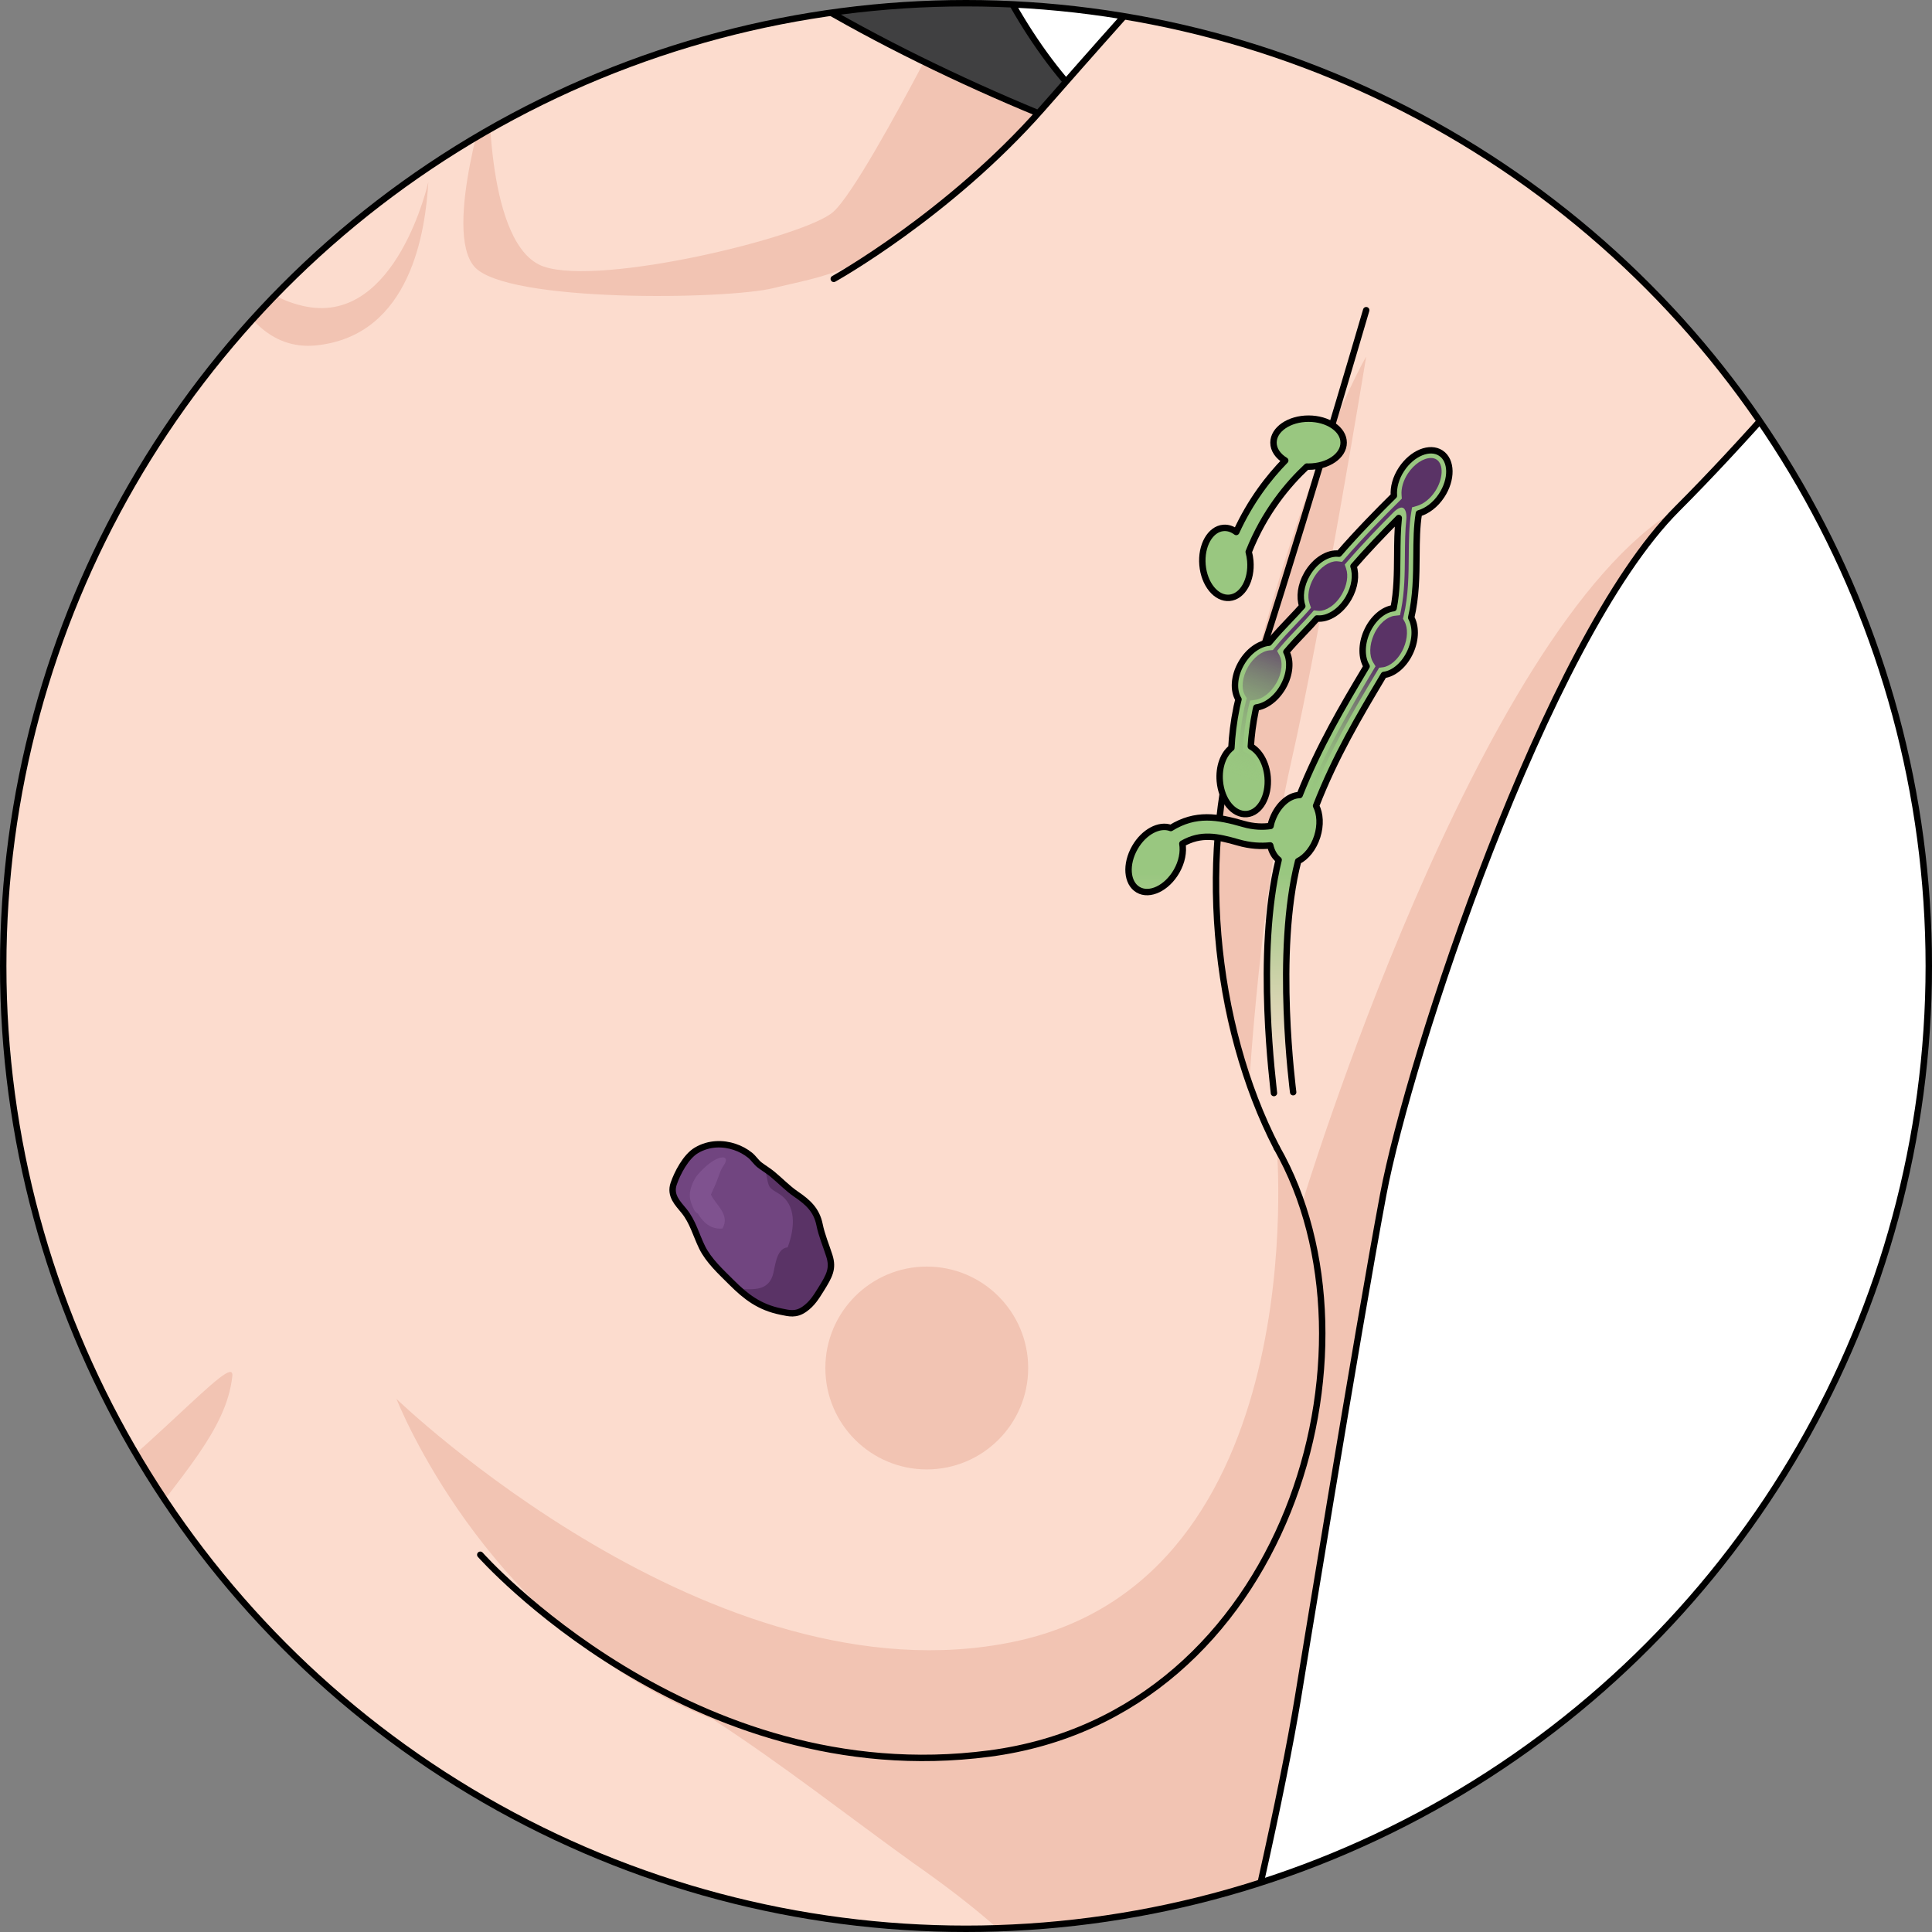 <?xml version="1.0" encoding="utf-8"?>
<!-- Created by: Science Figures, www.sciencefigures.org, Generator: Science Figures Editor -->
<svg version="1.1" id="Camada_1" xmlns="http://www.w3.org/2000/svg" xmlns:xlink="http://www.w3.org/1999/xlink" 
	 width="800px" height="800px" viewBox="0 0 301 301" enable-background="new 0 0 301 301" xml:space="preserve">
<rect x="0" y="0" width="301" height="301" fill="#808080" stroke="none"/>
<g>
	<g>
		<defs>
			<circle id="SVGID_1_" cx="150.5" cy="150.5" r="150"/>
		</defs>
		<clipPath id="SVGID_2_">
			<use xlink:href="#SVGID_1_"  overflow="visible"/>
		</clipPath>
		<g clip-path="url(#SVGID_2_)">
			<circle fill="#FFFFFF" cx="150.5" cy="150.5" r="150"/>
			<g>
				<g>
					<path fill="#404041" d="M140.225-51.972c-6.552-33.17,12.608-85.486,12.143-98.57c-0.466-13.077,5.143-18.22,0-45.78
						c-5.134-27.563-9.346-41.572-34.566-71.474c-24.974-29.595-69.139-31.268-70.032-31.301l0,0H47.75h-0.024l0,0
						c-0.892,0.032-45.058,1.706-70.035,31.301c-25.223,29.901-29.426,43.91-34.571,71.474c-5.135,27.561,0.474,32.703,0,45.78
						c-0.463,13.084,18.688,65.4,12.153,98.57c-6.537,33.17-17.446,63.069-39.09,76.146H47.726h0.043h131.545
						C157.663,11.097,146.762-18.802,140.225-51.972z"/>
					<path fill="none" stroke="#000000" stroke-linecap="round" stroke-linejoin="round" stroke-miterlimit="10" d="M140.225-51.972
						c-6.552-33.17,12.608-85.486,12.143-98.57c-0.466-13.077,5.143-18.22,0-45.78c-5.134-27.563-9.346-41.572-34.566-71.474
						c-24.974-29.595-69.139-31.268-70.032-31.301l0,0H47.75h-0.024l0,0c-0.892,0.032-45.058,1.706-70.035,31.301
						c-25.223,29.901-29.426,43.91-34.571,71.474c-5.135,27.561,0.474,32.703,0,45.78c-0.463,13.084,18.688,65.4,12.153,98.57
						c-6.537,33.17-17.446,63.069-39.09,76.146H47.726h0.043h131.545C157.663,11.097,146.762-18.802,140.225-51.972z"/>
					<path fill="#FCDCCE" d="M161.755,17.644c-24.35-10.046-51.734-25.147-59.689-37.071c-6.719-10.088-2.1-37.44,1.611-54.195
						c7.424-10.13,13.104-24.011,15.492-42.967c0,0,6.123,2.877,13.021-6.348c6.889-9.225,10.977-15.346,11.992-31.172
						c1.015-15.818-2.555-19.137-8.425-19.137c-5.87,0-7.4,10.213-16.079-1.268c-8.672-11.482-42.357-43.896-38.02-69.68
						C9.952-229.892-3.579-186.511-21.944-170.427c-10.838,9.477-12.407-2.818-18.28-2.818c-5.87,0-9.443,3.318-8.427,19.137
						c1.018,15.826,5.105,21.947,11.993,31.172c6.897,9.225,13.021,6.348,13.021,6.348c2.39,18.912,8.031,32.764,15.432,42.886
						c3.719,16.742,8.36,44.172,1.628,54.276c-9.972,14.945-50.451,34.882-77.24,43.601c-26.785,8.715-56.061,6.849-72.881,28.031
						c-16.816,21.179-19.307,42.349-21.17,67.898c-1.876,25.537-17.439,111.486-24.92,140.142
						c-7.473,28.654-1.859,52.484-11.823,64.936c-9.964,12.457-24.729,59.743-27.73,116.587
						c-2.992,56.85-11.278,103.306-13.26,112.855c-1.981,9.545-8.775,22.138-25.873,31.558c-17.087,9.422-20.13,7.17-30.299,19.65
						c-10.152,12.483-20.917,13.493-30.185,17.778c-9.266,4.293-20.56,7.888-9.289,13.481c11.274,5.591,19.285,3.464,25.391-1.205
						c6.109-4.68,16.713-6.261,22.275-8.354c5.572-2.075,14.787,0.378,12.552,15.049c-2.238,14.671-0.69,22.834-5.287,33.228
						c-4.591,10.398-22.436,49.394-26.212,55.899c-3.791,6.516,3.902,12.442,10.002,7.766c6.114-4.687,24.938-44.557,29.566-52.511
						c4.633-7.951,16.827-8.119,14.098,2.397c-2.717,10.508-8.195,61.544-9.695,67.442c-1.497,5.905,13.841,15.315,16.084,0.639
						c2.237-14.672,6.82-57.507,7.75-63.258c0.925-5.753,11.308-12.783,12.113,4.139c0.799,16.931,2.23,47.77,2.44,53.222
						c0.217,5.447,12.876,7,13.046-1.618c0.166-8.616-0.35-56.832-0.415-61.713c-0.073-4.875,4.101-14.546,10.864-2.877
						c6.762,11.681,16.616,39.677,19.696,44.371c3.078,4.695,12.384,2.846,7.345-9.283c-5.049-12.131-13.344-41.158-15.005-47.447
						c-1.673-6.299-2.493-14.032-0.604-23.104c1.88-9.064,4.916-39.247,4.377-57.47c-0.527-18.222,7.373-36.815,13.712-59.112
						c6.343-22.293,31.283-90.029,44.982-131.146c13.696-41.104,7.523-60.023,18.103-90.551
						c10.599-30.518,11.602-62.562,14.09-89.345c0,0,4.984,67.268,16.823,102.774c11.83,35.507,16.819,68.517,13.078,78.478
						c-3.74,9.966-39.246,79.108-49.213,133.296c-9.964,54.189-23.042,92.185-24.919,139.525
						c-1.864,47.34,6.24,128.31,16.823,181.872c10.586,53.571,9.971,73.501,7.474,92.196c-2.493,18.678-1.869,56.678-3.118,72.247
						c-1.24,15.578-11.83,49.215-14.939,85.958c-3.116,36.747-12.464,82.221-1.249,151.36
						c11.207,69.136,21.177,123.323,15.573,160.073c-5.609,36.754-4.983,47.962-5.609,59.175
						c-0.625,11.214-4.982,26.161-10.582,36.126c-5.614,9.97-7.944,11.685-17.756,15.883c-9.808,4.207-10.276,8.882-8.876,15.883
						c1.401,7.011,10.274,6.538,10.274,6.538s6.081,4.685,17.29,1.401c0,0,9.338,5.605,16.819,0c0,0,15.419,7.007,22.418-1.861
						c0,0,23.36,16.35,35.503-0.936c12.147-17.285,10.748-19.623,7.008-29.9c-3.733-10.277-5.608-17.284-1.868-32.23
						c3.741-14.947,7.478-23.822,3.27-38.312c-4.198-14.482-7.939-29.887,4.208-75.677c12.146-45.777,42.507-151.821,42.04-212.087
						c-0.462-60.26-7.007-89.69,2.34-118.189c9.34-28.501,14.017-56.526,14.017-79.884c0-23.363,10.275-92.496,12.145-120.525
						c1.871-28.033,24.285-98.104,23.822-130.334c-0.473-32.233-4.206-42.038-1.405-49.519c2.799-7.458,12.114-7.473,16.338-7.473
						c4.211,0,13.528,0.015,16.332,7.473c2.794,7.481-0.944,17.286-1.409,49.519C62.21,747.33,84.636,817.401,86.501,845.434
						c1.867,28.029,12.144,97.162,12.144,120.525c0,23.357,4.673,51.383,14.019,79.884c9.341,28.499,2.796,57.929,2.332,118.189
						c-0.465,60.266,29.9,166.309,42.042,212.087c12.152,45.79,8.411,61.194,4.205,75.677c-4.205,14.49-0.465,23.365,3.269,38.312
						c3.74,14.946,1.875,21.953-1.865,32.23c-3.736,10.277-5.136,12.615,7.006,29.9c12.145,17.285,35.502,0.936,35.502,0.936
						c7.012,8.868,22.42,1.861,22.42,1.861c7.482,5.605,16.82,0,16.82,0c11.208,3.283,17.286-1.401,17.286-1.401
						s8.876,0.473,10.277-6.538c1.399-7.001,0.929-11.676-8.876-15.883c-9.81-4.198-12.142-5.913-17.751-15.883
						c-5.606-9.965-9.964-24.912-10.589-36.126c-0.623-11.213,0-22.421-5.605-59.175c-5.605-36.75,4.365-90.938,15.57-160.073
						c11.214-69.14,1.867-114.613-1.241-151.36c-3.116-36.743-13.704-70.38-14.946-85.958c-1.248-15.569-0.626-53.569-3.123-72.247
						c-2.492-18.695-3.109-38.625,7.481-92.196c10.581-53.562,18.684-134.532,16.819-181.872
						c-1.877-47.34-14.955-85.336-24.918-139.525c-9.965-54.188-45.465-123.33-49.205-133.296
						c-3.741-9.962,3.353-42.338,13.078-78.478c5.301-19.698,11.234-46.301,13.579-60.602c0,0,9.29-57.069,13.272-78.304
						c3.982-21.235,25.217-86.267,45.788-106.839c20.571-20.571,46.353-53.619,46.353-53.619l-87.592-67.378
						C201.471-27.783,177.093,0.38,162.416,16.9C161.755,17.644,161.755,17.644,161.755,17.644z"/>
					<path fill="#F2C4B3" d="M143.955,9.622c-4.292,8.147-11.232,20.827-14.156,23.407c-4.38,3.865-36.068,11.593-45.085,8.502
						s-8.502-27.566-8.502-27.566s-7.214,21.898-2.319,27.566s39.417,5.153,46.631,3.349c7.214-1.803,15.409-2.447,28.32-14.842
						c12.911-12.395,12.911-12.395,12.911-12.395C155.892,15.226,149.855,12.512,143.955,9.622z"/>
					<path fill="#F2C4B3" d="M194.632,168.796c0,0-10.942-18.355-1.027-57.997c9.915-39.642,19.244-55.235,19.244-55.235
						s-6.906,42.142-11.7,63.213S194.632,168.796,194.632,168.796z"/>
					<g>
						<path fill="#F2C4B3" d="M71.906-98.218c-4.099-1.086-6.67-5.437-13.11-7.651c-7.401-2.558-11.026,0-11.026,0
							s-3.629-2.558-11.031,0c-6.443,2.215-9.012,6.565-13.109,7.651c4.658-0.599,16.684-2.036,24.141-2.036
							C55.222-100.254,67.249-98.817,71.906-98.218z"/>
					</g>
					<g>
						<path fill="#F2C4B3" d="M52.384-139.183c0,0,8.109,10.083-4.615,10.083c-12.722,0-4.611-10.083-4.611-10.083
							c-9.396,0.942-11.23,12.092-11.23,12.092c8.508-3.621,9.691-0.303,11.615,2.396c1.934,2.695,4.227,1.758,4.227,1.758
							s2.299,0.938,4.222-1.758c1.931-2.699,3.108-6.018,11.612-2.396C63.603-127.091,61.773-138.241,52.384-139.183z"/>
						<path fill="#F2C4B3" d="M47.808-120.595c0,0-5.115,4.906-3.648,8.179c1.463,3.269,3.648,3.612,3.648,3.612
							s2.176-0.344,3.645-3.612C52.912-115.689,47.808-120.595,47.808-120.595z"/>
						<path fill="#F2C4B3" d="M86.582-186.481c-8.658-0.873-18.592-0.906-26.342,3.601c-4.946,2.88-11.099,10.623-7.177,16.434
							c3.822,5.665,14.533,4.68,20.401,4.148c4.774-0.436,9.421-1.717,14.184-2.193c9.616-0.963,26.067-6.184,29.866,5.936
							c1.604,5.138,1.647,10.912,0.646,16.157c-0.611,3.168-1.641,6.249-3.064,9.142c-0.743,1.499-5.688,7.102-5.55,8.245
							c0,0,5.39,45.332-23.355,62.431c-22.597,13.443-28.907,5.518-38.451,5.518c-9.536,0-15.854,7.926-38.442-5.518
							c-28.752-17.099-23.354-62.431-23.354-62.431c-7.738-8.758-11.294-21.339-8.168-32.749c0.859-3.141,2.486-7.795,5.624-9.441
							c5.337-2.806,14.774,1.344,20.343,2.266c4.829,0.799,10.072,1.704,14.903,1.91c6.995,0.298,16.521,2.296,21.869-3.592
							c5.403-5.958,0.55-12.88-5.29-16.268c-7.522-4.367-17.858-4.795-26.328-3.595c-8.437-16.835,31.194-43.593,56.826-53.771
							c-57.906,17.078-70.763,55.016-87.668,69.825c-10.838,9.477-12.407-2.818-18.28-2.818c-5.87,0-9.443,3.318-8.427,19.137
							c1.018,15.826,5.105,21.947,11.993,31.172c6.897,9.225,13.021,6.348,13.021,6.348c2.374,18.875,8.031,32.69,15.432,42.886
							C9.111-46.601,47.741-47.689,47.741-47.689s38.629,1.088,55.952-26.015c0.082-0.123,0.182-0.242,0.264-0.375
							c7.273-10.085,12.86-23.802,15.213-42.511c0,0,6.123,2.877,13.021-6.348c6.889-9.225,10.977-15.346,11.992-31.172
							c1.015-15.818-2.555-19.137-8.425-19.137c-5.87,0-7.4,10.213-16.079-1.268c-8.672-11.482-42.357-43.896-38.02-69.68
							C71.906-218.854,116.148-183.497,86.582-186.481z"/>
					</g>
					<g>
						<path fill="#FFFFFF" d="M2.465-163.673c0,0,5.294-9.185,15.101-9.185c9.811,0,11.99,5.452,14.32,9.649
							C31.886-163.208,20.891-159.795,2.465-163.673z"/>
						<path fill="none" stroke="#000000" stroke-linecap="round" stroke-linejoin="round" stroke-miterlimit="10" d="M2.465-163.673
							c0,0,5.294-9.185,15.101-9.185c9.811,0,11.99,5.452,14.32,9.649"/>
						<path d="M23.628-167.55c0,2.91-2.365,5.279-5.28,5.279c-2.925,0-5.285-2.369-5.285-5.279c0-2.927,2.36-5.293,5.285-5.293
							C21.263-172.843,23.628-170.477,23.628-167.55z"/>
						<path fill="none" stroke="#000000" stroke-linecap="round" stroke-linejoin="round" stroke-miterlimit="10" d="
							M29.597-185.703c0,0-17.104-7.6-34.59,6.459"/>
						<path fill="#FFFFFF" d="M93.075-163.673c0,0-5.295-9.185-15.106-9.185c-9.812,0-11.999,5.452-14.33,9.649
							C63.638-163.208,75.6-160.159,93.075-163.673z"/>
						<path fill="none" stroke="#000000" stroke-linecap="round" stroke-linejoin="round" stroke-miterlimit="10" d="
							M93.075-163.673c0,0-5.295-9.185-15.106-9.185c-9.812,0-11.999,5.452-14.33,9.649"/>
						<path d="M71.906-167.55c0,2.91,2.365,5.279,5.279,5.279c2.926,0,5.285-2.369,5.285-5.279c0-2.927-2.359-5.293-5.285-5.293
							C74.271-172.843,71.906-170.477,71.906-167.55z"/>
						<path fill="none" stroke="#000000" stroke-linecap="round" stroke-linejoin="round" stroke-miterlimit="10" d="
							M65.935-185.703c0,0,17.103-7.6,34.583,6.459"/>
					</g>
					<g>
						<path fill="#FFFFFF" d="M116.214-141.014c-0.219,0-0.441-0.013-0.669-0.057c-2.017-0.364-3.36-2.305-2.992-4.321
							c1.532-8.424-1.748-13.445-1.886-13.662c-1.136-1.689-0.706-3.994,0.979-5.15c1.67-1.143,3.968-0.754,5.136,0.916
							c0.209,0.309,5.199,7.607,3.085,19.225C119.546-142.271,117.978-141.014,116.214-141.014z"/>
						<path fill="#FFFFFF" d="M52.373-132.336c-2.056,0-3.718-1.656-3.718-3.717v-2.172c0-2.048,1.662-3.718,3.718-3.718
							c2.057,0,3.721,1.67,3.721,3.718v2.172C56.094-133.993,54.43-132.336,52.373-132.336z"/>
						<path fill="#FFFFFF" d="M38.896,46.931c-0.791,0-1.597-0.253-2.272-0.777c-7.786-6.011-10.53-17.728-10.646-18.229
							c-0.458-1.992,0.79-3.988,2.796-4.443c2.002-0.475,3.985,0.786,4.452,2.779c0.022,0.098,2.286,9.639,7.944,14.01
							c1.629,1.258,1.924,3.592,0.667,5.215C41.112,46.428,40.009,46.931,38.896,46.931z"/>
						<path fill="#FFFFFF" d="M179.421,485.872c-1.813,0-3.406-1.33-3.675-3.182c-0.058-0.375-5.62-37.917-14.626-59.529
							c-9.639-23.136-4.154-48.576-3.924-49.652c0.444-2.003,2.428-3.268,4.439-2.826c2.004,0.445,3.27,2.436,2.825,4.441
							c-0.052,0.238-5.194,24.266,3.521,45.173c9.368,22.483,14.891,59.743,15.115,61.319c0.306,2.037-1.103,3.922-3.141,4.219
							C179.779,485.858,179.597,485.872,179.421,485.872z"/>
						<path fill="#FFFFFF" d="M210.108,969.282c-0.154,0-0.312-0.008-0.466-0.029c-2.039-0.257-3.486-2.113-3.23-4.148
							c2.645-21.142-1.679-35.479-1.725-35.624c-0.603-1.954,0.495-4.039,2.457-4.647c1.946-0.611,4.037,0.477,4.649,2.44
							c0.197,0.633,4.858,15.906,1.997,38.754C213.557,967.907,211.953,969.282,210.108,969.282z"/>
						<path fill="#FFFFFF" d="M55.781-59.823c-2.055,0-3.719-1.659-3.719-3.717v-3.72c0-2.057,1.664-3.72,3.719-3.72
							c2.057,0,3.72,1.663,3.72,3.72v3.72C59.5-61.482,57.837-59.823,55.781-59.823z"/>
					</g>
					<g>
						<path fill="#F2C4B3" d="M53.29,450.865c0,3.302-2.679,5.987-5.984,5.987c-3.311,0-5.989-2.686-5.989-5.987
							c0-3.308,2.679-5.987,5.989-5.987C50.612,444.878,53.29,447.557,53.29,450.865z"/>
						<path fill="#F2C4B3" d="M-103.707,163.387c-5.573,40.274-1.861,102.34,44.607,108.418
							c46.467,6.095,79.311-30.974,79.311-30.974c8.082-11.074,15.054-18.048,15.985-26.412
							c0.928-8.368-52.52,64.725-105.514,40.904C-111.749,236.256-103.707,163.387-103.707,163.387z"/>
						<path fill="#F2C4B3" d="M-56.398,213.131c0,8.726,7.08,15.799,15.802,15.799c8.723,0,15.797-7.073,15.797-15.799
							c0-8.725-7.074-15.802-15.797-15.802C-49.318,197.33-56.398,204.407-56.398,213.131z"/>
						<path fill="#F2C4B3" d="M128.588,213.131c0,8.726,7.08,15.799,15.802,15.799c8.723,0,15.797-7.073,15.797-15.799
							c0-8.725-7.074-15.802-15.797-15.802C135.668,197.33,128.588,204.407,128.588,213.131z"/>
						<path fill="#F2C4B3" d="M83.643-57.769c-12.558,8.76-36.365,8.694-36.365,8.694c-40.763,0-55.945-26.023-55.945-26.023
							l-0.466-0.021c0.308,0.44,0.6,0.915,0.908,1.345c3.727,16.727,8.396,44.225,1.65,54.349
							C-16.545-4.482-57.028,15.455-83.817,24.17c-2.952,0.967-5.944,1.778-8.938,2.525C-55.555,22.841-23.994,1.16-9.124-8.955
							C6.962-19.91,12.099-30.405,24.83-23.481c12.731,6.93,16.529-9.823,29.041-12.958c12.509-3.118,17.199-10.722,33.127-23.332
							L83.643-57.769z"/>
						<path fill="#F2C4B3" d="M98.903-43.042c0.716-10.498,2.874-22.006,4.807-30.669c0.321-0.436,0.624-0.929,0.938-1.387h-1.418
							c0,0-5.622,7.157-9.818,20.241c-4.207,13.087-16.93,65.554-10.501,51.93c5.584-11.847,13.624-20.771,14.967-34.404
							C98.046-39.08,98.406-41.015,98.903-43.042z"/>
						<g>
							<path fill="#F2C4B3" d="M28.759,25.659c2.905,4.694,5.81,29.716,20.553,28.148c14.742-1.567,16.972-17.874,17.422-25.463
								c0,0-4.914,22.118-18.989,19.43C33.674,45.098,28.759,25.659,28.759,25.659z"/>
							<path fill="#F2C4B3" d="M17.179,39.769c10.271-2.643-1.342-28.4-1.342-28.4c5.141,20.104,3.659,27.108-14.742,25.235
								c-14.788-1.5-61.931-9.239-90.307-10.822c-11.954,3.289-24.192,4.979-35.436,7.914c31.283-3.223,54.203-2.023,80.852,0.246
								C-14.759,36.407,6.906,42.417,17.179,39.769z"/>
						</g>
						<path fill="#F2C4B3" d="M228.519,1022.638c-1.248-15.569-0.626-53.569-3.123-72.247c-2.492-18.695-3.11-38.625,7.481-92.196
							c10.581-53.562,18.684-134.532,16.82-181.872c-1.877-47.34-14.955-85.336-24.918-139.525
							c-9.965-54.187-45.465-123.33-49.205-133.296c-3.741-9.962,1.246-42.972,13.078-78.479
							c5.301-19.698,11.235-46.301,13.58-60.602c0,0,9.29-57.069,13.272-78.304c3.981-21.235,25.216-86.267,45.788-106.839
							c-31.303,18.659-58.464,108.316-58.464,108.316l-0.054,0.369c-2.052-5.646-3.859-9.146-3.859-9.146
							s5.879,67.211-41.001,76.969c-46.882,9.763-96.152-37.846-96.152-37.846c2.687,6.526,17.338,37.566,49.311,49.94
							c10.633,6.879,21.266,15.223,31.04,22.249v0.005c38.661,26.907,31.624,40.523,26.8,85.735
							c-4.818,45.214,10.598,45.214,20.247,103.612c9.642,58.398-5.708,69.59-49.632,100.767
							c-43.892,31.168-55.437,43.441-91.824,43.454c-36.389-0.013-47.933-12.286-91.828-43.454
							c-43.924-31.177-59.276-42.368-49.633-100.767c9.643-58.398,25.064-58.398,20.249-103.612
							c-4.824-45.212-11.865-58.828,26.798-85.735v-0.005c14.775-10.621,31.517-24.277,47.247-31.285
							c0,0-92.262,32.02-103.569-43.109l-2.183-37.63l-6.771-13.321c0,0,1.476,63.204,2.009,57.465c0,0,4.984,67.268,16.823,102.774
							c11.83,35.507,16.819,68.517,13.078,78.479c-3.74,9.966-39.246,79.108-49.213,133.296
							c-9.964,54.189-23.042,92.186-24.919,139.525c-1.865,47.34,6.24,128.31,16.823,181.872
							c10.586,53.571,9.971,73.501,7.474,92.196c-2.493,18.678-1.869,56.678-3.118,72.247c-1.24,15.578-11.83,49.215-14.939,85.958
							c-3.116,36.747-12.464,82.221-1.249,151.36c11.207,69.136,21.177,123.323,15.573,160.073
							c-5.609,36.754-4.983,47.962-5.609,59.175c-0.08,1.427-0.221,2.915-0.416,4.444c-0.001,0.006-0.001,0.012-0.002,0.018
							c21.358-33.793,13.702-99.625,7.996-151.365c-6.364-57.636-19.33-191.504-12.665-237.985
							c6.659-46.481,62.793-11.155,52.33-24.171c-10.467-13.014-20.934-8.367-23.689-23.238
							c-2.768-14.877-2.956-24.172,22.735-16.736c25.692,7.438,55.187-29.748,43.695-22.311
							c-11.487,7.438-23.711,25.1-45.594,11.157c-21.888-13.945-22.836-52.06-27.594-74.372
							c-4.758-22.312,20.931-38.115,26.641-65.073c5.709-26.959-23.785-73.443-36.157-132.011
							c-12.367-58.564-0.013-146.72,8.854-191.469c2.83-14.285,12.361-28.766,23.436-18.021
							c14.848,14.387,17.781,25.163,52.973,45.027c34.426,19.42,47.429,34.846,63.822,56.517
							c15.865,20.977,29.72,17.257,30.592,17.006c0.871,0.251,14.726,3.971,30.587-17.006
							c16.391-21.671,29.399-37.097,63.823-56.517c35.19-19.864,38.126-30.641,52.973-45.027
							c11.078-10.744,20.604,3.736,23.43,18.021c8.875,44.749,21.231,132.904,8.861,191.469
							c-12.371,58.567-41.865,105.052-36.158,132.011c5.71,26.958,31.401,42.761,26.641,65.073
							c-4.758,22.312-5.707,60.427-27.592,74.372c-21.884,13.942-34.112-3.72-45.596-11.157
							c-11.493-7.438,18.003,29.748,43.691,22.311c25.694-7.436,25.499,1.859,22.742,16.736
							c-2.76,14.871-13.224,10.225-23.694,23.238c-10.464,13.016,45.672-22.311,52.334,24.171
							c6.66,46.481-6.306,180.35-12.668,237.985c-5.705,51.74-13.252,117.751,8.104,151.545h0.004
							c-0.208-1.598-0.361-3.154-0.444-4.642c-0.623-11.213,0-22.421-5.606-59.175c-5.605-36.75,4.365-90.938,15.57-160.073
							c11.214-69.14,1.867-114.613-1.241-151.36C240.349,1071.853,229.761,1038.216,228.519,1022.638z"/>
						<path fill="#F2C4B3" d="M47.278,633.277L1.08,619.193c12.854,17.48-2.707,21.62,14.213,54.885
							c16.922,33.256,4.757,82.62,0,132.427c-0.184,1.911-0.318,3.697-0.435,5.421c7.196-32.386,18.293-74.047,17.96-96.83
							c-0.473-32.232-4.205-42.042-1.402-49.515c2.798-7.465,12.114-7.473,16.335-7.473c4.213,0,13.531,0.008,16.332,7.473
							c2.797,7.473-0.941,17.282-1.408,49.515c-0.306,21.24,9.319,58.888,16.457,90.133c-4.835-49.373-16.637-98.177,0.14-131.15
							c16.914-33.265,1.356-37.404,14.205-54.885L47.278,633.277z"/>
						<path fill="#F2C4B3" d="M-230.981,398.79c5.078-46.665,28.144-49.719,34.143-63.057c5.998-13.335,3.436-15.604-1.888-32.944
							c-5.331-17.328,5.323-77.326,27.329-119.314c22.002-42,17.329-53.336,16.813-77.997c-0.485-23.133,0.981-50.956,15.092-66.559
							c-6.514,3.072-12.383,7.215-17.206,13.285c-16.812,21.177-19.303,42.347-21.168,67.892
							c-1.876,25.543-17.438,111.492-24.92,140.148c-7.475,28.652-1.859,52.483-11.822,64.93
							c-9.967,12.463-24.731,59.743-27.731,116.59c-2.992,56.856-11.278,103.307-13.26,112.854
							c-1.506,7.242-6.125,18.529-15.362,25.018C-229.108,561.315-235.86,443.659-230.981,398.79z"/>
						<path fill="#F2C4B3" d="M-188.115,536.676c0.325-1.139,0.626-2.202,0.968-3.389c6.339-22.295,31.278-90.027,44.977-131.143
							c13.696-41.104,7.523-60.025,18.105-90.548c10.596-30.521,11.6-62.564,14.091-89.351l-1.432-57.47c0,0-1.836-4.518-6.05-5.744
							c0,0,4.176,44.434-4.221,88.431c-8.388,43.999-15.716,51.333-19.717,84.663c-4.002,33.329-25.986,134.04-43.332,190.342
							C-186.518,528.323-187.587,532.957-188.115,536.676z"/>
						<path fill="#F2C4B3" d="M-74.163,1552.238c12.152-17.284,10.748-19.616,7.008-29.899c-3.731-10.277-5.605-17.287-1.865-32.231
							c3.74-14.948,7.475-23.823,3.27-38.304c-2.93-10.098-5.614-20.678-2.871-41.645c-0.393-0.197-0.616-0.313-0.616-0.313
							c-3.429,22.229-12.812,37.541-7.875,56.803c4.942,19.269-3.411,34.084,3.233,48.897c6.65,14.818-4.932,40.535-26.066,41.312
							c-0.906,0.027-1.677,0.129-2.395,0.253C-94.454,1560.542-81.991,1563.387-74.163,1552.238z"/>
						<path fill="#F2C4B3" d="M169.726,1552.238c-12.148-17.284-10.738-19.616-7.008-29.899c3.74-10.277,5.616-17.287,1.867-32.231
							c-3.732-14.948-7.473-23.823-3.268-38.304c2.936-10.098,5.613-20.678,2.877-41.645c0.384-0.197,0.609-0.313,0.609-0.313
							c3.428,22.229,12.811,37.541,7.871,56.803c-4.938,19.269,3.422,34.084-3.23,48.897c-6.644,14.818,4.939,40.535,26.073,41.312
							c0.9,0.027,1.678,0.129,2.396,0.253C190.026,1560.542,177.557,1563.387,169.726,1552.238z"/>
					</g>
					<path fill="none" stroke="#000000" stroke-linecap="round" stroke-linejoin="round" stroke-miterlimit="10" d="M74.826,242.227
						c0,0,32.826,37.068,79.302,30.975c46.466-6.08,62.623-63.214,44.786-94.385"/>
					<path fill="none" stroke="#000000" stroke-linecap="round" stroke-linejoin="round" stroke-miterlimit="10" d="M55.999,658.93
						c13.247,0,35.55-39.386,75.814-70.361"/>
					<path fill="none" stroke="#000000" stroke-linecap="round" stroke-linejoin="round" stroke-miterlimit="10" d="M20.673,242.227
						c0,0-32.842,37.068-79.31,30.975c-46.468-6.08-50.18-68.144-44.608-108.418"/>
					<path fill="none" stroke="#000000" stroke-linecap="round" stroke-linejoin="round" stroke-miterlimit="10" d="
						M-104.754,179.629c0,0-5.303-19.805-16.459-20.422"/>
					<path fill="none" stroke="#000000" stroke-linecap="round" stroke-linejoin="round" stroke-miterlimit="10" d="
						M-109.978,222.249c0.547-21.527-2.009-57.465-2.009-57.465"/>
					<path fill="none" stroke="#000000" stroke-linecap="round" stroke-linejoin="round" stroke-miterlimit="10" d="M39.493,658.93
						c-13.248,0-35.547-39.386-75.816-70.361"/>
					<path fill="none" stroke="#000000" stroke-linecap="round" stroke-linejoin="round" stroke-miterlimit="10" d="
						M-303.581,627.536c9.74-1.986,13.656-0.352,33.707-1.979c20.051-1.633,34.012-4.89,37.287-27.109"/>
					<path fill="none" stroke="#000000" stroke-linecap="round" stroke-linejoin="round" stroke-miterlimit="10" d="M36.223-137.458
						c-2.798,3.511-4.337,6.318-4.337,9.641c0,3.312,1.796,4.84,5.875,4.84"/>
					<path fill="none" stroke="#000000" stroke-linecap="round" stroke-linejoin="round" stroke-miterlimit="10" d="M59.305-137.458
						c2.809,3.511,4.333,6.318,4.333,9.641c0,3.312-1.785,4.84-5.868,4.84"/>
					<path fill="none" stroke="#000000" stroke-linecap="round" stroke-linejoin="round" stroke-miterlimit="10" d="M58.795-126.802
						c0,0-4.336-1.269-6.382,1.535c-2.035,2.809-2.057,2.289-4.605,2.289h-0.082c-2.541,0-2.562,0.52-4.604-2.289
						c-2.047-2.804-6.385-1.535-6.385-1.535"/>
					<g>
						<path fill="none" stroke="#000000" stroke-linecap="round" stroke-linejoin="round" stroke-miterlimit="10" d="M23.628-98.218
							c4.658-0.599,16.684-2.036,24.141-2.036c7.453,0,19.481,1.438,24.137,2.036"/>
					</g>
					<path fill="none" stroke="#000000" stroke-linecap="round" stroke-linejoin="round" stroke-miterlimit="10" d="M63.638-87.752
						c0,0-6.231,3.83-15.869,3.83c-9.643,0-15.883-3.83-15.883-3.83"/>
					<g>
						<path fill="none" stroke="#000000" stroke-linecap="round" stroke-linejoin="round" stroke-miterlimit="10" d="M-22.18-167.98
							c0,0-15.982,15.086,0,36.002"/>
						<path fill="none" stroke="#000000" stroke-linecap="round" stroke-linejoin="round" stroke-miterlimit="10" d="
							M117.777-167.98c0,0,15.998,15.086,0,36.002"/>
					</g>
					<path fill="none" stroke="#000000" stroke-linecap="round" stroke-linejoin="round" stroke-miterlimit="10" d="M161.755,17.644
						c-24.35-10.046-51.734-25.147-59.689-37.071c-6.719-10.088-2.1-37.44,1.611-54.195c7.424-10.13,13.104-24.011,15.492-42.967
						c0,0,6.123,2.877,13.021-6.348c6.889-9.225,10.977-15.346,11.992-31.172c1.015-15.818-2.555-19.137-8.425-19.137
						c-5.87,0-7.4,10.213-16.079-1.268c-8.672-11.482-42.357-43.896-38.02-69.68C9.952-229.892-3.579-186.511-21.944-170.427
						c-10.838,9.477-12.407-2.818-18.28-2.818c-5.87,0-9.443,3.318-8.427,19.137c1.018,15.826,5.105,21.947,11.993,31.172
						c6.897,9.225,13.021,6.348,13.021,6.348c2.39,18.912,8.031,32.764,15.432,42.886c3.719,16.742,8.36,44.172,1.628,54.276
						c-9.972,14.945-50.451,34.882-77.24,43.601c-26.785,8.715-56.061,6.849-72.881,28.031
						c-16.816,21.179-19.307,42.349-21.17,67.898c-1.876,25.537-17.439,111.486-24.92,140.142
						c-7.473,28.654-1.859,52.484-11.823,64.936c-9.964,12.457-24.729,59.743-27.73,116.587
						c-2.992,56.85-11.278,103.306-13.26,112.855c-1.981,9.545-8.775,22.138-25.873,31.558c-17.087,9.422-20.13,7.17-30.299,19.65
						c-10.152,12.483-20.917,13.493-30.185,17.778c-9.266,4.293-20.56,7.888-9.289,13.481c11.274,5.591,19.285,3.464,25.391-1.205
						c6.109-4.68,16.713-6.261,22.275-8.354c5.572-2.075,14.787,0.378,12.552,15.049c-2.238,14.671-0.69,22.834-5.287,33.228
						c-4.591,10.398-22.436,49.394-26.212,55.899c-3.791,6.516,3.902,12.442,10.002,7.766c6.114-4.687,24.938-44.557,29.566-52.511
						c4.633-7.951,16.827-8.119,14.098,2.397c-2.717,10.508-8.195,61.544-9.695,67.442c-1.497,5.905,13.841,15.315,16.084,0.639
						c2.237-14.672,6.82-57.507,7.75-63.258c0.925-5.753,11.308-12.783,12.113,4.139c0.799,16.931,2.23,47.77,2.44,53.222
						c0.217,5.447,12.876,7,13.046-1.618c0.166-8.616-0.35-56.832-0.415-61.713c-0.073-4.875,4.101-14.546,10.864-2.877
						c6.762,11.681,16.616,39.677,19.696,44.371c3.078,4.695,12.384,2.846,7.345-9.283c-5.049-12.131-13.344-41.158-15.005-47.447
						c-1.673-6.299-2.493-14.032-0.604-23.104c1.88-9.064,4.916-39.247,4.377-57.47c-0.527-18.222,7.373-36.815,13.712-59.112
						c6.343-22.293,31.283-90.029,44.982-131.146c13.696-41.104,7.523-60.023,18.103-90.551
						c10.599-30.518,11.602-62.562,14.09-89.345c0,0,4.984,67.268,16.823,102.774c11.83,35.507,16.819,68.517,13.078,78.478
						c-3.74,9.966-39.246,79.108-49.213,133.296c-9.964,54.189-23.042,92.185-24.919,139.525
						c-1.864,47.34,6.24,128.31,16.823,181.872c10.586,53.571,9.971,73.501,7.474,92.196c-2.493,18.678-1.869,56.678-3.118,72.247
						c-1.24,15.578-11.83,49.215-14.939,85.958c-3.116,36.747-12.464,82.221-1.249,151.36
						c11.207,69.136,21.177,123.323,15.573,160.073c-5.609,36.754-4.983,47.962-5.609,59.175
						c-0.625,11.214-4.982,26.161-10.582,36.126c-5.614,9.97-7.944,11.685-17.756,15.883c-9.808,4.207-10.276,8.882-8.876,15.883
						c1.401,7.011,10.274,6.538,10.274,6.538s6.081,4.685,17.29,1.401c0,0,9.338,5.605,16.819,0c0,0,15.419,7.007,22.418-1.861
						c0,0,23.36,16.35,35.503-0.936c12.147-17.285,10.748-19.623,7.008-29.9c-3.733-10.277-5.608-17.284-1.868-32.23
						c3.741-14.947,7.478-23.822,3.27-38.312c-4.198-14.482-7.939-29.887,4.208-75.677c12.146-45.777,42.507-151.821,42.04-212.087
						c-0.462-60.26-7.007-89.69,2.34-118.189c9.34-28.501,14.017-56.526,14.017-79.884c0-23.363,10.275-92.496,12.145-120.525
						c1.871-28.033,24.285-98.104,23.822-130.334c-0.473-32.233-4.206-42.038-1.405-49.519c2.799-7.458,12.114-7.473,16.338-7.473
						c4.211,0,13.528,0.015,16.332,7.473c2.794,7.481-0.944,17.286-1.409,49.519C62.21,747.33,84.636,817.401,86.501,845.434
						c1.867,28.029,12.144,97.162,12.144,120.525c0,23.357,4.673,51.383,14.019,79.884c9.341,28.499,2.796,57.929,2.332,118.189
						c-0.465,60.266,29.9,166.309,42.042,212.087c12.152,45.79,8.411,61.194,4.205,75.677c-4.205,14.49-0.465,23.365,3.269,38.312
						c3.74,14.946,1.875,21.953-1.865,32.23c-3.736,10.277-5.136,12.615,7.006,29.9c12.145,17.285,35.502,0.936,35.502,0.936
						c7.012,8.868,22.42,1.861,22.42,1.861c7.482,5.605,16.82,0,16.82,0c11.208,3.283,17.286-1.401,17.286-1.401
						s8.876,0.473,10.277-6.538c1.399-7.001,0.929-11.676-8.876-15.883c-9.81-4.198-12.142-5.913-17.751-15.883
						c-5.606-9.965-9.964-24.912-10.589-36.126c-0.623-11.213,0-22.421-5.605-59.175c-5.605-36.75,4.365-90.938,15.57-160.073
						c11.214-69.14,1.867-114.613-1.241-151.36c-3.116-36.743-13.704-70.38-14.946-85.958c-1.248-15.569-0.626-53.569-3.123-72.247
						c-2.492-18.695-3.109-38.625,7.481-92.196c10.581-53.562,18.684-134.532,16.819-181.872
						c-1.877-47.34-14.955-85.336-24.918-139.525c-9.965-54.188-45.465-123.33-49.205-133.296
						c-3.741-9.962,3.353-42.338,13.078-78.478c5.301-19.698,11.234-46.301,13.579-60.602c0,0,9.29-57.069,13.272-78.304
						c3.982-21.235,25.217-86.267,45.788-106.839c20.571-20.571,46.353-53.619,46.353-53.619l-87.592-67.378
						C201.471-27.783,177.015,0.311,162.416,16.9S129.9,43.444,129.9,43.444"/>
					<path fill="none" stroke="#000000" stroke-linecap="round" stroke-linejoin="round" stroke-miterlimit="10" d="M6.751-59.235
						c13.457,9.122,28.816,11.546,41.018,11.546c12.201,0,27.556-2.424,41.016-11.546"/>
					<g>
						<path fill="none" stroke="#000000" stroke-linecap="round" stroke-linejoin="round" stroke-miterlimit="10" d="
							M134.329-160.879c0,0-7.438,16.735-6.82,26.649c3.1-3.1,4.959-3.407,6.509-2.784"/>
						<path fill="none" stroke="#000000" stroke-linecap="round" stroke-linejoin="round" stroke-miterlimit="10" d="
							M-38.932-160.879c0,0,7.438,16.735,6.821,26.649c-3.104-3.1-4.961-3.407-6.511-2.784"/>
					</g>
					<path fill="none" stroke="#000000" stroke-linecap="round" stroke-linejoin="round" stroke-miterlimit="10" d="M212.849,48.327
						c0,0-11.945,40.905-19.244,62.472c-7.3,21.567-4.645,48.774,5.309,68.018"/>
				</g>
				<g>
					<g>
						<g>
							<path fill="#714580" d="M124.023,186.045c-1.344-0.919-2.447-2.096-3.693-3.12c-0.573-0.475-1.243-0.841-1.813-1.317
								c-0.555-0.455-0.971-1.051-1.521-1.515c-0.708-0.599-1.547-1.069-2.469-1.391c-1.755-0.605-3.985-0.685-6.019,0.514
								c-1.663,0.974-2.984,3.559-3.547,5.191c-0.646,1.872,0.668,3.094,1.623,4.275c1.349,1.663,1.852,3.703,2.793,5.635
								c1.027,2.101,2.969,3.861,4.587,5.479c2.217,2.215,4.339,3.878,7.743,4.557c1.253,0.253,2.272,0.551,3.618-0.387
								c1.206-0.841,1.851-1.915,2.579-3.082c1.322-2.118,1.944-3.243,1.303-5.251c-0.518-1.632-1.182-3.137-1.525-4.844
								C127.213,188.485,125.836,187.281,124.023,186.045z"/>
							<path fill="#5A3366" d="M115.451,201.18c0.042-0.121,0.045-0.224,0.106-0.357c1.945,0.091,4.039,0.206,4.814-2.069
								c0.413-1.212,0.465-4.24,2.347-4.423c1.2-3.218,1.288-6.622-1.277-8.293c-1.439-0.934-1.624-0.757-1.948-2.512
								c-0.073-0.413-0.211-0.924-0.39-1.47c1.808,1.187,3.134,2.768,4.92,3.988c1.813,1.236,3.19,2.44,3.657,4.745
								c0.345,1.707,1.008,3.212,1.525,4.844c0.642,2.008,0.02,3.133-1.302,5.251c-0.729,1.167-1.374,2.241-2.58,3.082
								c-1.346,0.938-2.365,0.64-3.616,0.387C119.062,203.826,117.194,202.694,115.451,201.18z"/>
							<path fill="none" stroke="#000000" stroke-linecap="round" stroke-linejoin="round" stroke-miterlimit="10" d="
								M124.023,186.045c-1.365-0.935-2.478-2.13-3.746-3.166c-0.608-0.496-1.296-0.896-1.918-1.372
								c-0.575-0.439-0.942-1.076-1.502-1.529c-0.701-0.563-1.518-1.007-2.414-1.304c-1.737-0.579-3.935-0.639-5.934,0.542
								c-1.663,0.974-2.984,3.559-3.547,5.191c-0.646,1.872,0.668,3.094,1.623,4.275c1.349,1.663,1.852,3.703,2.793,5.635
								c1.027,2.101,2.969,3.861,4.587,5.479c2.217,2.215,4.338,3.878,7.743,4.557c1.253,0.253,2.272,0.551,3.618-0.387
								c1.205-0.841,1.851-1.915,2.579-3.082c1.322-2.118,1.944-3.243,1.302-5.251c-0.517-1.632-1.181-3.137-1.525-4.844
								C127.213,188.485,125.836,187.281,124.023,186.045z"/>
						</g>
						<path fill="#7F528F" d="M111.921,180.455c-1.157,0.421-2.408,1.622-3.213,2.553c-0.339,0.392-0.637,0.919-0.861,1.502
							c-0.466,1.189-0.495,2.005-0.13,2.982c0.167,0.437,0.451,1.381,1.019,1.589c0.807,1.374,2.011,2.486,3.817,2.318
							c1.27-2.173-1.131-3.771-1.778-5.258c-0.005-0.013-0.009-0.03-0.015-0.043c0.279-0.637,0.588-1.272,0.854-1.914
							c0.376-0.899,0.529-1.733,1.129-2.598C113.453,180.561,113.034,180.049,111.921,180.455z"/>
					</g>
					<g>
						<linearGradient id="SVGID_3_" gradientUnits="userSpaceOnUse" x1="200.812" y1="167.837" x2="200.812" y2="136.088">
							<stop  offset="0" style="stop-color:#FCDCCE"/>
							<stop  offset="1" style="stop-color:#99C780"/>
						</linearGradient>
						<path fill="url(#SVGID_3_)" d="M224.488,70.602c-1.72-1.14-4.467-0.025-6.135,2.492c-0.908,1.369-1.291,2.863-1.19,4.131
							c-2.385,2.357-5.839,5.869-8.562,9.04c-1.681-0.215-3.719,1.012-4.967,3.175c-1.004,1.738-1.224,3.616-0.744,4.99
							c-0.555,0.637-1.196,1.313-1.882,2.033c-1.059,1.111-2.205,2.317-3.309,3.664c-1.529,0.133-3.219,1.309-4.306,3.193
							c-1.173,2.032-1.286,4.26-0.443,5.64c-0.098,0.368-0.188,0.743-0.267,1.126c-0.496,2.398-0.744,4.551-0.836,6.436
							c-1.243,0.954-1.998,2.949-1.804,5.182c0.261,3.008,2.14,5.301,4.196,5.123c2.056-0.178,3.512-2.761,3.251-5.769
							c-0.191-2.206-1.255-4.024-2.619-4.768c0.097-1.651,0.321-3.521,0.75-5.597c0.033-0.16,0.075-0.313,0.112-0.47
							c1.483-0.204,3.087-1.354,4.134-3.167c1.13-1.957,1.287-4.105,0.545-5.495c0.928-1.098,1.881-2.099,2.768-3.029
							c0.723-0.758,1.405-1.476,2.013-2.177c1.671,0.184,3.68-1.039,4.916-3.179c0.995-1.723,1.221-3.583,0.759-4.954
							c2.007-2.324,4.579-5.032,7.055-7.521c-0.208,1.867-0.224,3.837-0.238,5.859c-0.021,2.741-0.045,5.539-0.57,8.192
							c-1.585,0.185-3.266,1.592-4.188,3.702c-0.87,1.991-0.815,4.046-0.017,5.356c-0.123,0.207-0.237,0.4-0.362,0.609
							c-3.23,5.418-7.026,11.8-10.066,19.446c-1.752,0.025-3.593,1.718-4.38,4.195c-0.066,0.208-0.103,0.414-0.151,0.621
							c-1.167,0.172-2.589,0.154-4.229-0.319c-4.006-1.156-7.435-1.766-11.318,0.639c-1.769-0.67-4.176,0.583-5.582,3.019
							c-1.51,2.615-1.284,5.571,0.504,6.603s4.46-0.251,5.97-2.865c0.848-1.469,1.129-3.036,0.912-4.319
							c2.905-1.663,5.438-1.129,8.682-0.194c1.886,0.544,3.569,0.621,5.009,0.466c0.218,0.961,0.663,1.756,1.31,2.253
							c-3.622,14.662-0.771,35.435-0.733,36.327l2.998-0.131c-0.01-0.216-2.894-21.749,0.776-36
							c1.258-0.628,2.399-2.021,2.976-3.835c0.566-1.781,0.452-3.545-0.182-4.781c2.998-7.698,6.834-14.139,10.082-19.587
							c0.165-0.276,0.317-0.534,0.478-0.806c1.581-0.193,3.254-1.598,4.173-3.702c0.844-1.93,0.812-3.915,0.085-5.229
							c0.772-3.235,0.801-6.572,0.825-9.636c0.017-2.336,0.039-4.591,0.375-6.599c1.267-0.362,2.573-1.322,3.527-2.762
							C226.251,74.706,226.208,71.742,224.488,70.602z"/>
						<linearGradient id="SVGID_4_" gradientUnits="userSpaceOnUse" x1="198.326" y1="167.837" x2="198.326" y2="136.088">
							<stop  offset="0" style="stop-color:#FCDCCE"/>
							<stop  offset="1" style="stop-color:#99C780"/>
						</linearGradient>
						<path fill="url(#SVGID_4_)" d="M191.542,93.139c2.056-0.178,3.512-2.761,3.251-5.769c-0.042-0.482-0.129-0.943-0.248-1.381
							c2.461-6.235,6.177-10.607,9.058-13.298c0.09,0.003,0.178,0.009,0.268,0.009c3.019,0,5.466-1.673,5.466-3.737
							c0-2.064-2.447-3.738-5.466-3.738c-3.019,0-5.466,1.673-5.466,3.738c0,1.108,0.709,2.101,1.83,2.785
							c-2.543,2.601-5.408,6.273-7.631,11.133c-0.609-0.456-1.296-0.695-2.007-0.633c-2.056,0.178-3.512,2.761-3.251,5.769
							S189.485,93.317,191.542,93.139z"/>
						<g>
							<path fill="none" stroke="#000000" stroke-linecap="round" stroke-linejoin="round" stroke-miterlimit="10" d="
								M201.47,170.161c-0.01-0.216-2.894-21.749,0.776-36c1.258-0.628,2.399-2.021,2.976-3.835
								c0.566-1.781,0.452-3.545-0.182-4.781c2.998-7.698,6.834-14.139,10.082-19.587c0.165-0.276,0.317-0.534,0.478-0.806
								c1.581-0.193,3.254-1.598,4.173-3.702c0.844-1.93,0.812-3.915,0.085-5.229c0.772-3.235,0.801-6.572,0.825-9.636
								c0.017-2.336,0.039-4.591,0.375-6.599c1.267-0.362,2.573-1.322,3.527-2.762c1.668-2.516,1.625-5.481-0.095-6.621
								c-1.72-1.14-4.467-0.025-6.135,2.492c-0.908,1.369-1.291,2.863-1.19,4.131c-2.385,2.357-5.839,5.869-8.562,9.04
								c-1.681-0.215-3.719,1.012-4.967,3.175c-1.004,1.738-1.224,3.616-0.744,4.99c-0.555,0.637-1.196,1.313-1.882,2.033
								c-1.059,1.111-2.205,2.317-3.309,3.664c-1.529,0.133-3.219,1.309-4.306,3.193c-1.173,2.032-1.286,4.26-0.443,5.64
								c-0.098,0.368-0.188,0.743-0.267,1.126c-0.496,2.398-0.744,4.551-0.836,6.436c-1.243,0.954-1.998,2.949-1.804,5.182
								c0.261,3.008,2.14,5.301,4.196,5.123c2.056-0.178,3.512-2.761,3.251-5.769c-0.191-2.206-1.255-4.024-2.619-4.768
								c0.097-1.651,0.321-3.521,0.75-5.597c0.033-0.16,0.075-0.313,0.112-0.47c1.483-0.204,3.087-1.354,4.134-3.167
								c1.13-1.957,1.287-4.105,0.545-5.495c0.928-1.098,1.881-2.099,2.768-3.029c0.723-0.758,1.405-1.476,2.013-2.177
								c1.671,0.184,3.68-1.039,4.916-3.179c0.995-1.723,1.221-3.583,0.759-4.954c2.007-2.324,4.579-5.032,7.055-7.521
								c-0.208,1.867-0.224,3.837-0.238,5.859c-0.021,2.741-0.045,5.539-0.57,8.192c-1.585,0.185-3.266,1.592-4.188,3.702
								c-0.87,1.991-0.815,4.046-0.017,5.356c-0.123,0.207-0.237,0.4-0.362,0.609c-3.23,5.418-7.026,11.8-10.066,19.446
								c-1.752,0.025-3.593,1.718-4.38,4.195c-0.066,0.208-0.103,0.414-0.151,0.621c-1.167,0.172-2.589,0.154-4.229-0.319
								c-4.006-1.156-7.435-1.766-11.318,0.639c-1.769-0.67-4.176,0.583-5.582,3.019c-1.51,2.615-1.284,5.571,0.504,6.603
								s4.46-0.251,5.97-2.865c0.848-1.469,1.129-3.036,0.912-4.319c2.905-1.663,5.438-1.129,8.682-0.194
								c1.886,0.544,3.569,0.621,5.009,0.466c0.218,0.961,0.663,1.756,1.31,2.253c-3.622,14.662-0.771,35.435-0.733,36.327"/>
							<path fill="none" stroke="#000000" stroke-linecap="round" stroke-linejoin="round" stroke-miterlimit="10" d="
								M191.542,93.139c2.056-0.178,3.512-2.761,3.251-5.769c-0.042-0.482-0.129-0.943-0.248-1.381
								c2.461-6.235,6.177-10.607,9.058-13.298c0.09,0.003,0.178,0.009,0.268,0.009c3.019,0,5.466-1.673,5.466-3.737
								c0-2.064-2.447-3.738-5.466-3.738c-3.019,0-5.466,1.673-5.466,3.738c0,1.108,0.709,2.101,1.83,2.785
								c-2.543,2.601-5.408,6.273-7.631,11.133c-0.609-0.456-1.296-0.695-2.007-0.633c-2.056,0.178-3.512,2.761-3.251,5.769
								S189.485,93.317,191.542,93.139z"/>
						</g>
						<linearGradient id="SVGID_5_" gradientUnits="userSpaceOnUse" x1="209.456" y1="94.221" x2="197.923" y2="126.348">
							<stop  offset="0.213" style="stop-color:#5A3366"/>
							<stop  offset="0.895" style="stop-color:#99C780;stop-opacity:0"/>
						</linearGradient>
						<path fill="url(#SVGID_5_)" d="M214.09,105.341l0.78-1.311l0.583-0.071c1.005-0.123,2.39-1.096,3.219-2.991
							c0.654-1.497,0.707-3.132,0.134-4.166l-0.226-0.407l0.108-0.453c0.744-3.119,0.77-6.438,0.792-9.367
							c0.017-2.283,0.033-4.646,0.391-6.787l0.125-0.748l0.729-0.208c1.061-0.304,2.102-1.132,2.857-2.272
							c1.256-1.894,1.369-4.211,0.242-4.958c-0.247-0.164-0.547-0.247-0.889-0.247c-1.191,0-2.632,0.966-3.584,2.402
							c-0.716,1.08-1.077,2.31-0.993,3.373l0.044,0.556l-0.396,0.393c-2.388,2.358-5.799,5.83-8.496,8.97l-0.421,0.49l-0.642-0.082
							c-0.077-0.01-0.155-0.015-0.234-0.015c-1.016,0-2.505,0.804-3.541,2.599c-0.786,1.361-1.036,2.892-0.65,3.993l0.229,0.658
							l-0.457,0.525c-0.565,0.65-1.22,1.34-1.919,2.074c-1.013,1.062-2.16,2.267-3.25,3.597l-0.32,0.391l-0.504,0.044
							c-1.196,0.104-2.52,1.123-3.371,2.597c-0.901,1.563-1.09,3.379-0.458,4.416l0.267,0.438l-0.131,0.495
							c-0.093,0.346-0.177,0.698-0.252,1.061c-0.44,2.129-0.714,4.232-0.813,6.251l-0.027,0.555l-0.439,0.339
							c-0.793,0.608-1.515,2.12-1.34,4.127c0.209,2.414,1.604,4.035,2.775,4.035c0.041,0,0.081-0.002,0.122-0.005
							c0.793-0.068,1.312-0.792,1.552-1.217c0.489-0.868,0.711-2.054,0.606-3.253c-0.148-1.713-0.952-3.247-1.998-3.817
							l-0.669-0.364l0.045-0.761c0.112-1.886,0.372-3.827,0.774-5.769c0.024-0.119,0.053-0.233,0.081-0.348l0.228-0.955l0.814-0.112
							c1.168-0.161,2.447-1.173,3.259-2.578c1.019-1.765,0.998-3.445,0.525-4.329l-0.384-0.718l0.525-0.622
							c0.964-1.141,1.948-2.173,2.816-3.084c0.738-0.772,1.396-1.466,1.974-2.134l0.413-0.476l0.626,0.069
							c0.067,0.007,0.136,0.011,0.205,0.011c1.016,0,2.504-0.803,3.54-2.597c0.778-1.349,1.031-2.871,0.66-3.973l-0.218-0.649
							l0.447-0.518c2.342-2.711,5.16-5.62,7.112-7.582c0,0,0.984-1.062,1.568-0.703s0.475,1.682,0.475,1.682
							c-0.202,1.818-0.217,3.81-0.23,5.735c-0.021,2.77-0.042,5.633-0.594,8.417l-0.169,0.856l-0.868,0.102
							c-1.008,0.118-2.396,1.089-3.229,2.991c-0.681,1.557-0.717,3.226-0.092,4.251l0.376,0.618l-0.731,1.229
							c-3.102,5.202-6.961,11.677-9.982,19.274l-0.297,0.745l-0.801,0.012c-1.064,0.015-2.566,1.197-3.253,3.355
							c-0.015,0.048-0.024,0.095-0.035,0.142l4.987,0.898c0.295-1.249,0.233-2.48-0.223-3.369l-0.247-0.48l0.196-0.503
							C206.958,117.309,210.913,110.675,214.09,105.341z"/>
					</g>
				</g>
			</g>
		</g>
	</g>
	<circle fill="none" stroke="#000000" stroke-miterlimit="10" cx="150.5" cy="150.5" r="150"/>
</g>
</svg>